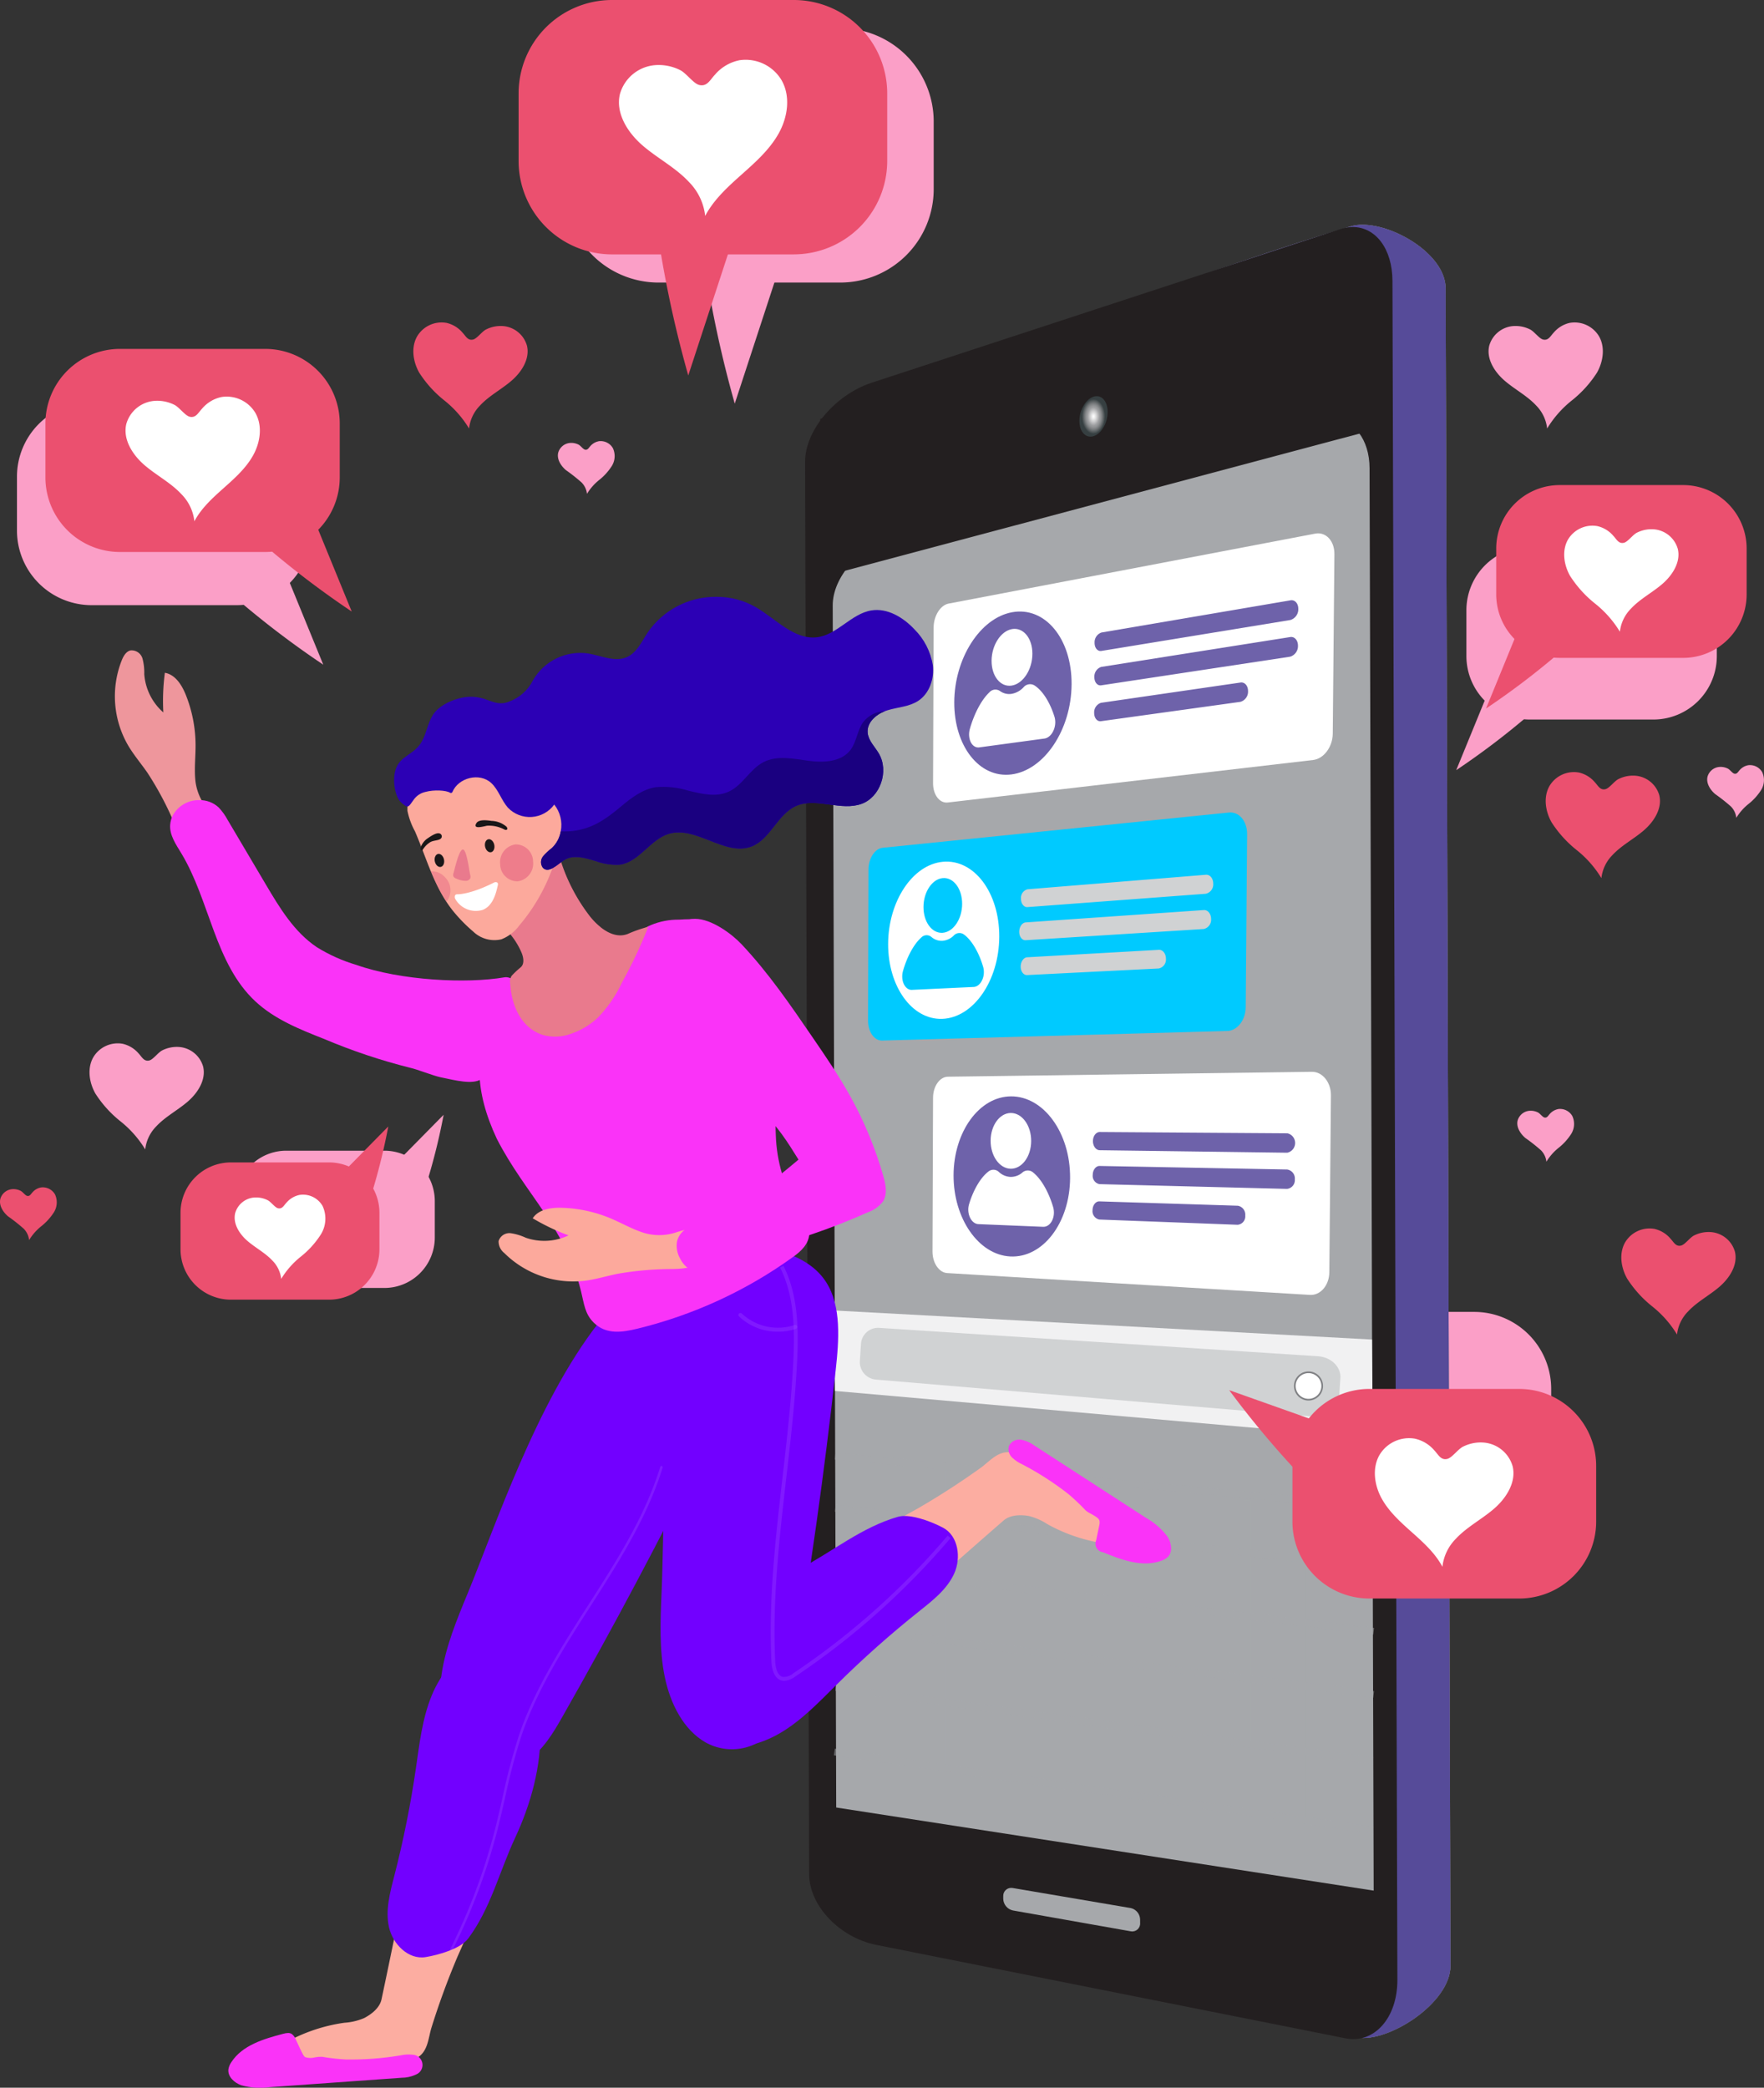 <svg xmlns="http://www.w3.org/2000/svg" xmlns:xlink="http://www.w3.org/1999/xlink" id="Groupe_31580" data-name="Groupe 31580" width="384.174" height="454.648" viewBox="0 0 384.174 454.648"><rect x="0" y="0" width="384.174" height="454.648" fill="#333333" stroke="none"/><defs><clipPath id="clip-path"><rect id="Rectangle_11919" data-name="Rectangle 11919" width="384.174" height="454.648" fill="none"></rect></clipPath><clipPath id="clip-path-2"><rect id="Rectangle_11872" data-name="Rectangle 11872" width="384.173" height="454.648" fill="none"></rect></clipPath><clipPath id="clip-path-3"><path id="Trac&#xE9;_35184" data-name="Trac&#xE9; 35184" d="M759.433,178.216c-33.487,10.07-63.927,22.62-102.339,34.3-8.344,2.587-15.258,10.294-15.239,17.09q.446,153.613.891,307.227c.019,6.8,6.976,13.614,15.332,15.129,38.466,6.751,69.271,14.881,102.782,20.666,6.656,1.191,20.3-7.46,20.277-15.639q-.53-182.643-1.06-365.286c-.021-7.242-10.973-13.835-18.1-13.835a8.707,8.707,0,0,0-2.545.345" transform="translate(-641.855 -177.871)" fill="none"></path></clipPath><linearGradient id="linear-gradient" x1="-1.253" y1="1.024" x2="-1.251" y2="1.024" gradientUnits="objectBoundingBox"><stop offset="0" stop-color="#dbd6d3"></stop><stop offset="0" stop-color="#d1ccc9"></stop><stop offset="0.058" stop-color="#c2bdbc"></stop><stop offset="0.168" stop-color="#9c979a"></stop><stop offset="0.264" stop-color="#767278"></stop><stop offset="0.522" stop-color="#ececec"></stop><stop offset="0.58" stop-color="#ddd"></stop><stop offset="0.69" stop-color="#b8b5b8"></stop><stop offset="0.84" stop-color="#7c777c"></stop><stop offset="0.876" stop-color="#6d676d"></stop><stop offset="1" stop-color="#c2c6c7"></stop><stop offset="1" stop-color="#919398"></stop></linearGradient><clipPath id="clip-path-5"><rect id="Rectangle_11874" data-name="Rectangle 11874" width="139.282" height="394.871" fill="none"></rect></clipPath><clipPath id="clip-path-7"><path id="Trac&#xE9;_35188" data-name="Trac&#xE9; 35188" d="M753.682,180.152l-102.061,33.46c-7.9,2.637-14.434,10.393-14.415,17.2q.447,153.8.892,307.605c.019,6.8,6.6,13.718,14.51,15.341l102.217,20.352c6.317,1.3,11.4-4.427,11.377-12.713q-.536-185-1.073-369.995c-.02-7.015-3.69-11.727-8.643-11.727a8.826,8.826,0,0,0-2.8.478" transform="translate(-637.206 -179.674)" fill="none"></path></clipPath><linearGradient id="linear-gradient-2" x1="-1.082" y1="1.015" x2="-1.08" y2="1.015" gradientUnits="objectBoundingBox"><stop offset="0" stop-color="#231f20"></stop><stop offset="0.522" stop-color="#58595b"></stop><stop offset="1" stop-color="#231f20"></stop></linearGradient><clipPath id="clip-path-8"><path id="Trac&#xE9;_35189" data-name="Trac&#xE9; 35189" d="M765.81,332.145l-94.148,25.718c-6.9,1.921-12.6,8.474-12.58,14.536q.382,131.6.763,263.194c.017,6.063,5.754,12.05,12.661,13.291l94.27,16.425c5.616,1.012,10.144-4.1,10.123-11.354q-.452-155.728-.9-311.457c-.018-6.3-3.464-10.655-8.05-10.655a7.962,7.962,0,0,0-2.136.3" transform="translate(-659.082 -331.842)" fill="none"></path></clipPath><linearGradient id="linear-gradient-3" x1="-1.126" y1="1.07" x2="-1.124" y2="1.07" gradientUnits="objectBoundingBox"><stop offset="0" stop-color="#c8f3ff"></stop><stop offset="1" stop-color="#a6a8ab"></stop></linearGradient><clipPath id="clip-path-9"><path id="Trac&#xE9;_35191" data-name="Trac&#xE9; 35191" d="M649.2,229.883q.049,17.24.1,34.48l120.263-32.053q-.06-20.505-.119-41.011L649.2,229.883" transform="translate(-649.199 -191.3)" fill="none"></path></clipPath><linearGradient id="linear-gradient-4" x1="-1.418" y1="5.096" x2="-1.415" y2="5.096" xlink:href="#linear-gradient-2"></linearGradient><clipPath id="clip-path-10"><path id="Trac&#xE9;_35192" data-name="Trac&#xE9; 35192" d="M857.394,313.663c-1.7.56-3.078,2.928-3.071,5.287s1.4,3.838,3.1,3.3,3.058-2.894,3.052-5.28c-.006-2.046-1.018-3.429-2.375-3.429a2.236,2.236,0,0,0-.7.117" transform="translate(-854.323 -313.546)" fill="none"></path></clipPath><radialGradient id="radial-gradient" cx="0.5" cy="0.477" r="0.412" gradientUnits="objectBoundingBox"><stop offset="0" stop-color="#dedad6"></stop><stop offset="0" stop-color="#e9e6e4"></stop><stop offset="0" stop-color="#fff"></stop><stop offset="0.108" stop-color="#f0f0f0"></stop><stop offset="0.315" stop-color="#c9c9ca"></stop><stop offset="0.522" stop-color="#9c9d9f"></stop><stop offset="0.603" stop-color="#929496"></stop><stop offset="0.74" stop-color="#787b7d"></stop><stop offset="0.913" stop-color="#4d5456"></stop><stop offset="1" stop-color="#363f41"></stop></radialGradient><clipPath id="clip-path-11"><path id="Trac&#xE9;_35194" data-name="Trac&#xE9; 35194" d="M652.448,1451.618l120.422,22.888q-.039-13.409-.078-26.817l-120.41-18.617q.033,11.273.066,22.546" transform="translate(-652.382 -1429.072)" fill="none"></path></clipPath><linearGradient id="linear-gradient-5" x1="-1.448" y1="1.246" x2="-1.446" y2="1.246" xlink:href="#linear-gradient-2"></linearGradient><clipPath id="clip-path-12"><path id="Trac&#xE9;_35195" data-name="Trac&#xE9; 35195" d="M794.054,1495.952q0,.305,0,.61a2.657,2.657,0,0,0,2.107,2.5l25.724,4.551a1.718,1.718,0,0,0,1.979-1.869c0-.212,0-.424,0-.636a2.619,2.619,0,0,0-1.992-2.558l-25.723-4.373a2.054,2.054,0,0,0-.344-.03,1.725,1.725,0,0,0-1.75,1.8" transform="translate(-794.054 -1494.149)" fill="none"></path></clipPath><linearGradient id="linear-gradient-6" x1="-7.327" y1="4.504" x2="-7.318" y2="4.504" gradientUnits="objectBoundingBox"><stop offset="0" stop-color="#e4e1de"></stop><stop offset="0" stop-color="#d8d4d0"></stop><stop offset="0" stop-color="#cbc6c1"></stop><stop offset="0.068" stop-color="#bcb7b3"></stop><stop offset="0.146" stop-color="#a6a29f"></stop><stop offset="0.522" stop-color="#dfe0e1"></stop><stop offset="0.625" stop-color="#d2d1d2"></stop><stop offset="0.822" stop-color="#b0adab"></stop><stop offset="0.876" stop-color="#a6a29f"></stop><stop offset="1" stop-color="#d0d2d3"></stop><stop offset="1" stop-color="#a6a8ab"></stop></linearGradient><clipPath id="clip-path-14"><rect id="Rectangle_11894" data-name="Rectangle 11894" width="117.648" height="82.905" fill="none"></rect></clipPath><clipPath id="clip-path-15"><path id="Trac&#xE9;_35246" data-name="Trac&#xE9; 35246" d="M798.266,1140.71a2.526,2.526,0,0,0,.656,2.526,8.033,8.033,0,0,0,2.276,1.519,65.428,65.428,0,0,1,10.036,6.471,46.443,46.443,0,0,1,3.726,3.538c.69.671,2.658,1.3,2.988,2.158a1.956,1.956,0,0,1-.017,1.1l-.676,3.237a1.876,1.876,0,0,0,1.469,2.615c4.058,1.67,8.587,3.357,12.71,1.858a3.734,3.734,0,0,0,1.448-.854c1.114-1.16.747-3.116-.136-4.458a15.237,15.237,0,0,0-4.714-4.075l-14.942-9.682-9.18-5.948a7.373,7.373,0,0,0-2.938-1.337,2.935,2.935,0,0,0-.383-.025,2.428,2.428,0,0,0-2.324,1.363" transform="translate(-798.141 -1139.347)" fill="none"></path></clipPath><linearGradient id="linear-gradient-7" x1="-5.865" y1="4.811" x2="-5.858" y2="4.811" gradientUnits="objectBoundingBox"><stop offset="0" stop-color="#7200ff"></stop><stop offset="0.002" stop-color="#7200fe"></stop><stop offset="0.241" stop-color="#a212fc"></stop><stop offset="0.467" stop-color="#c820fa"></stop><stop offset="0.676" stop-color="#e32af9"></stop><stop offset="0.86" stop-color="#f430f8"></stop><stop offset="1" stop-color="#fa33f8"></stop></linearGradient><clipPath id="clip-path-16"><path id="Trac&#xE9;_35247" data-name="Trac&#xE9; 35247" d="M597.106,1200c-7.88,2.3-14.073,7.48-21.322,11.332s-13.931,9-18.726,15.658a14.7,14.7,0,0,0-2.919,6.229,6.488,6.488,0,0,0,2.238,6.211l-.414,9.874c5.1,1.884,10.93.5,15.61-2.261s8.465-6.78,12.329-10.6a222.05,222.05,0,0,1,17.83-15.846c2.962-2.36,6.1-4.784,7.67-8.231s.916-8.244-2.435-10.01c-2.072-1.092-5.656-2.542-8.357-2.542a5.394,5.394,0,0,0-1.5.191" transform="translate(-554.055 -1199.811)" fill="none"></path></clipPath><linearGradient id="linear-gradient-8" x1="-2.256" y1="1.922" x2="-2.252" y2="1.922" gradientUnits="objectBoundingBox"><stop offset="0" stop-color="#001f7c"></stop><stop offset="1" stop-color="#7200ff"></stop></linearGradient><clipPath id="clip-path-18"><path id="Trac&#xE9;_35249" data-name="Trac&#xE9; 35249" d="M135.232,636.577a5.478,5.478,0,0,0-.583,2.145c-.115,2.224,1.27,4.2,2.423,6.109,6.271,10.378,7.274,24.01,16.149,32.272,4.2,3.906,9.668,6.09,15,8.189a127.457,127.457,0,0,0,18.659,6.251c1.716.384,4.956,1.714,6.676,2.078,3.37.713,6.83,1.591,8.774.471,2.514-1.447.982-7.523,3.5-8.971,1.889-1.088,5.79-2.393,7.044-4.17,3.158-4.477-3.074-9.5-5.392-9.1-8.281,1.42-22.6.721-32.271-2.7a35.371,35.371,0,0,1-8.627-3.866c-4.917-3.294-8.089-8.559-11.1-13.653l-8.306-14.043a12.564,12.564,0,0,0-1.975-2.743,5.96,5.96,0,0,0-4.169-1.579,6.437,6.437,0,0,0-5.8,3.305" transform="translate(-134.642 -633.272)" fill="none"></path></clipPath><linearGradient id="linear-gradient-9" x1="-0.356" y1="2.991" x2="-0.353" y2="2.991" gradientUnits="objectBoundingBox"><stop offset="0" stop-color="#c0f"></stop><stop offset="0.017" stop-color="#cd01fe"></stop><stop offset="0.402" stop-color="#e51cfb"></stop><stop offset="0.742" stop-color="#f42df8"></stop><stop offset="1" stop-color="#fa33f8"></stop></linearGradient><clipPath id="clip-path-19"><path id="Trac&#xE9;_35250" data-name="Trac&#xE9; 35250" d="M387.912,1031.713l-5.149.707c-13.52,17.362-22.511,44.481-28.462,58.866-2.38,5.753-4.784,11.593-5.671,17.6s-.075,12.3,3.455,16.477a11.779,11.779,0,0,0,15.3,2.217c3.342-2.2,5.537-5.9,7.556-9.445Q391.526,1089,406.343,1059c2.995-6.065,6.032-12.819,4.653-18.9-.989-4.359-4.126-7.568-7.517-10.067-2.319-1.708-4.937-3.217-7.944-3.243h-.063a8.272,8.272,0,0,0-7.559,4.916" transform="translate(-348.299 -1026.797)" fill="none"></path></clipPath><linearGradient id="linear-gradient-10" x1="-0.602" y1="1.899" x2="-0.6" y2="1.899" xlink:href="#linear-gradient-8"></linearGradient><clipPath id="clip-path-21"><path id="Trac&#xE9;_35252" data-name="Trac&#xE9; 35252" d="M192.647,1609.166c-4.245,1.11-8.877,2.49-11.266,6.17a3.729,3.729,0,0,0-.642,1.553c-.191,1.6,1.279,2.937,2.793,3.478a15.233,15.233,0,0,0,6.217.415l17.759-1.266,10.911-.778a7.375,7.375,0,0,0,3.151-.7,2.234,2.234,0,0,0-.689-4.32,8.04,8.04,0,0,0-2.732.157,65.379,65.379,0,0,1-11.909.876,46.409,46.409,0,0,1-5.105-.581,6.494,6.494,0,0,0-1.516.119,3.78,3.78,0,0,1-2.169-.043,1.954,1.954,0,0,1-.646-.884l-1.409-2.992a2.492,2.492,0,0,0-.915-1.209,1.515,1.515,0,0,0-.747-.175,4.407,4.407,0,0,0-1.086.181" transform="translate(-180.722 -1608.985)" fill="none"></path></clipPath><linearGradient id="linear-gradient-11" x1="-1.142" y1="0.918" x2="-1.135" y2="0.918" xlink:href="#linear-gradient-7"></linearGradient><clipPath id="clip-path-22"><path id="Trac&#xE9;_35253" data-name="Trac&#xE9; 35253" d="M316.4,1312.282c-2.073,5.025-2.676,10.51-3.459,15.89a221.983,221.983,0,0,1-4.695,23.387c-.944,3.668-1.988,7.492-1.168,11.19s4.233,7.134,7.972,6.526c2.777-.452,7.607-1.8,9.288-4.06,4.905-6.582,6.733-14.446,10.2-21.886s5.706-15.57,5.523-23.777a14.7,14.7,0,0,0-1.42-6.73,6.487,6.487,0,0,0-5.526-3.612l-5.615-8.133c-5.206,1.565-9.03,6.179-11.1,11.2" transform="translate(-306.779 -1301.078)" fill="none"></path></clipPath><linearGradient id="linear-gradient-12" x1="-0.853" y1="1.791" x2="-0.849" y2="1.791" xlink:href="#linear-gradient-8"></linearGradient><clipPath id="clip-path-23"><path id="Trac&#xE9;_35254" data-name="Trac&#xE9; 35254" d="M539.8,986.928a8.273,8.273,0,0,0-5.486,7.222l-4.6,2.422c-6.781,20.935-5.975,49.494-6.657,65.046-.273,6.22-.54,12.53.677,18.476s4.128,11.585,8.872,14.307a11.779,11.779,0,0,0,15.135-3.138c2.392-3.2,3.19-7.436,3.878-11.457q5.648-33.04,9.335-66.3c.745-6.723,1.293-14.108-2.077-19.35-2.418-3.76-6.461-5.7-10.5-6.9a18.655,18.655,0,0,0-5.217-.886,9.991,9.991,0,0,0-3.357.549" transform="translate(-522.831 -986.379)" fill="none"></path></clipPath><linearGradient id="linear-gradient-13" x1="-1.312" y1="1.606" x2="-1.309" y2="1.606" xlink:href="#linear-gradient-8"></linearGradient><clipPath id="clip-path-24"><path id="Trac&#xE9;_35255" data-name="Trac&#xE9; 35255" d="M422.986,727.61A15.426,15.426,0,0,0,416.8,728.8c-3.484,1.454-2.443,3.148-7.207,5.177s.559.57-8.872,3.408c-16.525,4.972-27.364,16.879-17.447,37.968,6.237,12.149,14.866,19.1,18.338,33.222.649,2.638.811,4.879,2.757,6.795,2.723,2.681,6.219,2.115,9.536,1.312A97.26,97.26,0,0,0,447.8,801.051c1.719-1.221,3.418-2.788,3.531-5.084.105-2.132-1.464-3.494-2.513-5.238a33.335,33.335,0,0,1-4.793-16.2c-.282-5.938.546-11.789.692-17.734.093-3.793.239-7.613-1.028-11.269-1.588-4.586-4.6-8.242-7.69-11.891-1.866-2.206-3.66-4.217-6.375-5.316a11.235,11.235,0,0,0-4.428-.8c-.7,0-1.423.038-2.2.089" transform="translate(-379.484 -727.521)" fill="none"></path></clipPath><linearGradient id="linear-gradient-14" x1="-1.172" y1="2.725" x2="-1.168" y2="2.725" gradientUnits="objectBoundingBox"><stop offset="0" stop-color="#c0f"></stop><stop offset="1" stop-color="#fa33f8"></stop></linearGradient><clipPath id="clip-path-26"><path id="Trac&#xE9;_35258" data-name="Trac&#xE9; 35258" d="M532.25,730.533c-1.049,2.576-.425,5.494.213,8.2,2.184,9.278,4.756,19.213,12.022,25.383,2.139,1.817,4.6,3.221,6.731,5.052,3.355,2.886,5.74,6.709,8.072,10.47-6.018,5.041-12.206,10.181-19.6,12.819-2.8,1-6.216,2.115-6.852,5.013a5.6,5.6,0,0,0,.6,3.588c.669,1.376,1.849,2.687,3.375,2.787,1.307.085,2.477-.724,3.622-1.36,2.8-1.555,5.992-2.206,9.107-2.945a139.5,139.5,0,0,0,24.863-8.436,7.021,7.021,0,0,0,3.3-2.372c1-1.615.576-3.7.054-5.53a82.5,82.5,0,0,0-7.255-17.477c-2.439-4.374-5.269-8.515-8.1-12.65-4.818-7.047-9.663-14.127-15.516-20.342-2.062-2.189-6.5-5.533-10.12-5.533-1.878,0-3.535.9-4.525,3.33" transform="translate(-531.688 -727.203)" fill="none"></path></clipPath><linearGradient id="linear-gradient-15" x1="-2.826" y1="3.242" x2="-2.82" y2="3.242" xlink:href="#linear-gradient-9"></linearGradient><clipPath id="clip-path-28"><rect id="Rectangle_11908" data-name="Rectangle 11908" width="19.247" height="16.719" fill="none"></rect></clipPath><clipPath id="clip-path-29"><rect id="Rectangle_11909" data-name="Rectangle 11909" width="7.186" height="8.052" fill="none"></rect></clipPath><clipPath id="clip-path-30"><rect id="Rectangle_11910" data-name="Rectangle 11910" width="4.275" height="6.621" fill="none"></rect></clipPath><clipPath id="clip-path-31"><path id="Trac&#xE9;_35269" data-name="Trac&#xE9; 35269" d="M367.18,480.072c-1.317,2.012-2.393,4.449-4.576,5.405-2.616,1.144-5.58-.347-8.413-.808a11.89,11.89,0,0,0-12,5.814A9.423,9.423,0,0,1,337,495.145c-1.855.762-3.161.212-4.723-.337a9.54,9.54,0,0,0-6.281-.331c-2.06.548-4.423,1.727-5.585,3.539s-1.391,3.966-2.45,5.844c-1.669,2.951-4.734,3-5.706,6.121-.76,2.443-.054,5.923,1.135,7.056,1.655,1.581,1.691,1,2.762-.442a4.194,4.194,0,0,1,2.653-1.784c1.795-.49,4.418-.367,5.316.183a.353.353,0,0,0,.518-.154c1.287-3.118,5.915-4.317,8.461-1.955,1.582,1.467,2.195,3.747,3.625,5.368a6.587,6.587,0,0,0,10.09-.679,7.139,7.139,0,0,1,1.414,5.839,6.534,6.534,0,0,1-1.9,3.6,13.067,13.067,0,0,0-1.939,1.814,2.046,2.046,0,0,0-.065,2.5c1.248,1.323,3.064-.628,4.555-1.6,2.037-1.33,4.44-.6,6.908.13a12.86,12.86,0,0,0,5.346.8c4.214-.614,6.6-5.528,10.679-6.731,2.874-.848,5.844.309,8.8,1.467,3.126,1.224,6.233,2.449,9.188,1.3,4.056-1.584,5.614-6.938,9.566-8.761,2.284-1.055,4.843-.709,7.414-.362,2.368.319,4.747.638,6.93-.139,4.087-1.455,6.051-7.11,3.8-10.959-.866-1.487-2.264-2.782-2.44-4.5-.218-2.193,1.683-3.917,3.723-4.724.194-.076.384-.143.578-.2,2.243-.687,4.723-.767,6.695-2.046,2.436-1.585,3.551-4.8,3.2-7.763a14.21,14.21,0,0,0-4.007-7.826c-2.449-2.615-5.888-4.672-9.35-4.122-4.4.7-7.447,5.307-11.866,5.846-4.965.606-8.941-3.99-13.322-6.545a17.011,17.011,0,0,0-8.589-2.258,17.946,17.946,0,0,0-14.959,7.744" transform="translate(-311.943 -472.328)" fill="none"></path></clipPath><linearGradient id="linear-gradient-16" x1="-0.696" y1="4.984" x2="-0.694" y2="4.984" gradientUnits="objectBoundingBox"><stop offset="0" stop-color="#672fda"></stop><stop offset="1" stop-color="#2c00b5"></stop></linearGradient><clipPath id="clip-path-32"><path id="Trac&#xE9;_35270" data-name="Trac&#xE9; 35270" d="M498.4,565.214c-1.331,1.8-1.434,4.291-2.783,6.082-2,2.656-5.9,2.823-9.193,2.375s-6.841-1.225-9.792.308c-2.9,1.506-4.465,4.913-7.4,6.345-2.771,1.352-5.822.609-8.924-.134a18.424,18.424,0,0,0-7.134-.763c-2.828.457-5.237,2.259-7.431,4.106-3.588,3.01-6.7,5.2-11.487,5.505-.552.034-1.144.027-1.749.009a6.533,6.533,0,0,1-1.9,3.6,13.063,13.063,0,0,0-1.939,1.814,2.046,2.046,0,0,0-.066,2.5c1.248,1.323,3.064-.628,4.555-1.6,2.037-1.33,4.44-.6,6.908.13a12.86,12.86,0,0,0,5.346.8c4.214-.614,6.6-5.528,10.679-6.731,2.874-.848,5.844.309,8.8,1.467,3.126,1.224,6.233,2.449,9.188,1.3,4.056-1.584,5.614-6.938,9.566-8.761,2.284-1.055,4.843-.709,7.414-.362,2.368.319,4.747.638,6.93-.139,4.087-1.455,6.051-7.11,3.8-10.959-.866-1.487-2.264-2.782-2.44-4.5-.218-2.193,1.683-3.917,3.723-4.724a6.1,6.1,0,0,0-4.668,2.334" transform="translate(-428.202 -562.88)" fill="none"></path></clipPath><linearGradient id="linear-gradient-17" x1="-1.506" y1="7.758" x2="-1.502" y2="7.758" gradientUnits="objectBoundingBox"><stop offset="0" stop-color="#4a0ec8"></stop><stop offset="1" stop-color="#1a0080"></stop></linearGradient><clipPath id="clip-path-34"><rect id="Rectangle_11917" data-name="Rectangle 11917" width="109.014" height="149.208" fill="none"></rect></clipPath><clipPath id="clip-path-35"><rect id="Rectangle_11914" data-name="Rectangle 11914" width="39.172" height="90.374" fill="none"></rect></clipPath><clipPath id="clip-path-36"><rect id="Rectangle_11915" data-name="Rectangle 11915" width="12.811" height="4.072" fill="none"></rect></clipPath><clipPath id="clip-path-37"><rect id="Rectangle_11916" data-name="Rectangle 11916" width="46.317" height="105.641" fill="none"></rect></clipPath></defs><g id="Groupe_31579" data-name="Groupe 31579" clip-path="url(#clip-path)"><g id="Groupe_31498" data-name="Groupe 31498"><g id="Groupe_31497" data-name="Groupe 31497" clip-path="url(#clip-path-2)"><path id="Trac&#xE9;_35169" data-name="Trac&#xE9; 35169" d="M964.54,1048.927l-27.244-9.664A204.659,204.659,0,0,0,956.882,1062" transform="translate(-679.389 -753.299)" fill="#fb9fc7"></path><path id="Trac&#xE9;_35170" data-name="Trac&#xE9; 35170" d="M1004.052,1083.939h32.713a16.768,16.768,0,0,0,16.719-16.719v-12.207a16.767,16.767,0,0,0-16.719-16.719h-32.713a16.768,16.768,0,0,0-16.719,16.719v12.207a16.768,16.768,0,0,0,16.719,16.719" transform="translate(-715.658 -752.597)" fill="#fb9fc7"></path><path id="Trac&#xE9;_35171" data-name="Trac&#xE9; 35171" d="M1061.218,1077.343a7.5,7.5,0,0,0-7.667,3.647c-1.61,2.9-1.046,6.612.577,9.5s4.16,5.141,6.636,7.348,4.989,4.493,6.54,7.424a10.222,10.222,0,0,1,2.895-6.073c2.406-2.6,5.649-4.25,8.329-6.561s4.89-5.787,4.073-9.231a7.15,7.15,0,0,0-6.069-5.168,8.53,8.53,0,0,0-4.731.864c-1.1.537-2.4,2.424-3.439,2.674-1.412.339-1.942-.934-2.822-1.859a7.8,7.8,0,0,0-4.322-2.569" transform="translate(-762.959 -780.825)" fill="#fb9fc7"></path><path id="Trac&#xE9;_35172" data-name="Trac&#xE9; 35172" d="M1161.6,529.39l-9.029,22.056a168.693,168.693,0,0,0,19.49-15.236" transform="translate(-835.429 -383.723)" fill="#fb9fc7"></path><path id="Trac&#xE9;_35173" data-name="Trac&#xE9; 35173" d="M1174.418,470.34h26.971a13.824,13.824,0,0,0,13.784-13.784V446.493a13.824,13.824,0,0,0-13.784-13.784h-26.971a13.824,13.824,0,0,0-13.784,13.784v10.064a13.824,13.824,0,0,0,13.784,13.784" transform="translate(-841.273 -313.645)" fill="#fb9fc7"></path><path id="Trac&#xE9;_35174" data-name="Trac&#xE9; 35174" d="M1221.548,464.9a6.187,6.187,0,0,0-6.322,3.006c-1.327,2.391-.863,5.452.476,7.836a24.849,24.849,0,0,0,5.471,6.058,23.128,23.128,0,0,1,5.392,6.12,8.427,8.427,0,0,1,2.387-5.006c1.983-2.141,4.657-3.5,6.867-5.409s4.032-4.771,3.358-7.611a5.9,5.9,0,0,0-5-4.261,7.029,7.029,0,0,0-3.9.712c-.906.443-1.976,2-2.835,2.2-1.164.28-1.6-.77-2.327-1.532a6.434,6.434,0,0,0-3.563-2.118" transform="translate(-880.27 -336.917)" fill="#fb9fc7"></path><path id="Trac&#xE9;_35175" data-name="Trac&#xE9; 35175" d="M302.835,895.755l13.289-13.483a134.025,134.025,0,0,1-5.041,18.993" transform="translate(-219.507 -639.505)" fill="#fb9fc7"></path><path id="Trac&#xE9;_35176" data-name="Trac&#xE9; 35176" d="M219.061,940.6H197.638a10.981,10.981,0,0,1-10.949-10.949v-7.994a10.981,10.981,0,0,1,10.949-10.949h21.424a10.981,10.981,0,0,1,10.949,10.949v7.994A10.981,10.981,0,0,1,219.061,940.6" transform="translate(-135.32 -660.118)" fill="#fb9fc7"></path><path id="Trac&#xE9;_35177" data-name="Trac&#xE9; 35177" d="M243.671,936.28a4.916,4.916,0,0,1,5.021,2.388,6.528,6.528,0,0,1-.378,6.225,19.738,19.738,0,0,1-4.346,4.812,18.375,18.375,0,0,0-4.283,4.862,6.7,6.7,0,0,0-1.9-3.977c-1.576-1.7-3.7-2.783-5.455-4.3s-3.2-3.789-2.667-6.045a4.684,4.684,0,0,1,3.975-3.385,5.586,5.586,0,0,1,3.1.566c.72.352,1.57,1.587,2.252,1.751.924.222,1.272-.612,1.848-1.217a5.112,5.112,0,0,1,2.83-1.682" transform="translate(-166.39 -678.603)" fill="#fb9fc7"></path><path id="Trac&#xE9;_35178" data-name="Trac&#xE9; 35178" d="M573.186,192.141l-10.917,33.342a248.367,248.367,0,0,1-7.317-35.674" transform="translate(-402.251 -137.581)" fill="#fb9fc7"></path><path id="Trac&#xE9;_35179" data-name="Trac&#xE9; 35179" d="M507.243,77.7h-39.7a20.35,20.35,0,0,1-20.29-20.29V42.594A20.35,20.35,0,0,1,467.54,22.3h39.7a20.35,20.35,0,0,1,20.29,20.29V57.409a20.35,20.35,0,0,1-20.29,20.29" transform="translate(-324.184 -16.167)" fill="#fb9fc7"></path><path id="Trac&#xE9;_35180" data-name="Trac&#xE9; 35180" d="M552.851,69.694a9.107,9.107,0,0,1,9.305,4.426c1.954,3.519,1.27,8.025-.7,11.535s-5.049,6.239-8.054,8.918-6.054,5.453-7.937,9.01a12.407,12.407,0,0,0-3.513-7.37c-2.92-3.152-6.856-5.158-10.109-7.963s-5.935-7.023-4.943-11.2a8.678,8.678,0,0,1,7.366-6.272,10.347,10.347,0,0,1,5.742,1.048c1.334.652,2.908,2.942,4.174,3.246,1.713.411,2.357-1.134,3.425-2.256a9.469,9.469,0,0,1,5.245-3.118" transform="translate(-381.766 -50.426)" fill="#fb9fc7"></path><path id="Trac&#xE9;_35181" data-name="Trac&#xE9; 35181" d="M184.909,431.829l10.613,25.927a198.343,198.343,0,0,1-22.91-17.91" transform="translate(-125.117 -313.007)" fill="#fb9fc7"></path><path id="Trac&#xE9;_35182" data-name="Trac&#xE9; 35182" d="M61.316,362.415h-31.7a16.25,16.25,0,0,1-16.2-16.2v-11.83a16.25,16.25,0,0,1,16.2-16.2h31.7a16.25,16.25,0,0,1,16.2,16.2v11.83a16.25,16.25,0,0,1-16.2,16.2" transform="translate(-9.72 -230.629)" fill="#fb9fc7"></path><path id="Trac&#xE9;_35183" data-name="Trac&#xE9; 35183" d="M97.737,356.023a7.272,7.272,0,0,1,7.431,3.534c1.56,2.81,1.014,6.409-.559,9.211s-4.032,4.982-6.431,7.121-4.835,4.354-6.338,7.195a9.909,9.909,0,0,0-2.806-5.885c-2.332-2.517-5.475-4.118-8.072-6.359s-4.739-5.608-3.947-8.946a6.93,6.93,0,0,1,5.882-5.009,8.265,8.265,0,0,1,4.585.837c1.065.52,2.322,2.349,3.333,2.592,1.368.328,1.882-.906,2.735-1.8a7.562,7.562,0,0,1,4.188-2.49" transform="translate(-55.701 -257.986)" fill="#fb9fc7"></path></g></g><g id="Groupe_31500" data-name="Groupe 31500" transform="translate(176.613 48.943)"><g id="Groupe_31499" data-name="Groupe 31499" clip-path="url(#clip-path-3)"><rect id="Rectangle_11873" data-name="Rectangle 11873" width="140.443" height="396.356" transform="translate(-1.137 -0.003) rotate(-0.162)" fill="url(#linear-gradient)"></rect></g></g><g id="Groupe_31508" data-name="Groupe 31508"><g id="Groupe_31507" data-name="Groupe 31507" clip-path="url(#clip-path-2)"><g id="Groupe_31503" data-name="Groupe 31503" transform="translate(176.613 48.943)" style="mix-blend-mode: overlay;isolation: isolate"><g id="Groupe_31502" data-name="Groupe 31502"><g id="Groupe_31501" data-name="Groupe 31501" clip-path="url(#clip-path-5)"><path id="Trac&#xE9;_35185" data-name="Trac&#xE9; 35185" d="M760.861,572.631c-33.511-5.785-64.317-13.916-102.782-20.666-8.356-1.515-15.313-8.332-15.332-15.129q-.445-153.613-.891-307.227c-.019-6.8,6.894-14.5,15.239-17.09,38.412-11.683,68.853-24.234,102.339-34.3,6.651-2.043,20.622,5.31,20.645,13.49q.53,182.643,1.06,365.286c.024,8.18-13.62,16.831-20.277,15.64" transform="translate(-641.855 -177.87)" fill="#6d6d70"></path></g></g></g><g id="Groupe_31506" data-name="Groupe 31506" transform="translate(176.613 48.943)" style="mix-blend-mode: lighten;isolation: isolate"><g id="Groupe_31505" data-name="Groupe 31505"><g id="Groupe_31504" data-name="Groupe 31504" clip-path="url(#clip-path-5)"><path id="Trac&#xE9;_35186" data-name="Trac&#xE9; 35186" d="M760.861,572.631c-33.511-5.785-64.317-13.916-102.782-20.666-8.356-1.515-15.313-8.332-15.332-15.129q-.445-153.613-.891-307.227c-.019-6.8,6.894-14.5,15.239-17.09,38.412-11.683,68.853-24.234,102.339-34.3,6.651-2.043,20.622,5.31,20.645,13.49q.53,182.643,1.06,365.286c.024,8.18-13.62,16.831-20.277,15.64" transform="translate(-641.855 -177.87)" fill="#564b99"></path></g></g></g></g></g><g id="Groupe_31510" data-name="Groupe 31510" transform="translate(175.334 49.439)"><g id="Groupe_31509" data-name="Groupe 31509" clip-path="url(#clip-path-7)"><path id="Trac&#xE9;_35187" data-name="Trac&#xE9; 35187" d="M607.47,167.1l140.24,3.763-11.4,398.891-140.24-3.763Z" transform="translate(-607.391 -170.559)" fill="url(#linear-gradient-2)"></path></g></g><g id="Groupe_31512" data-name="Groupe 31512" transform="translate(181.353 91.31)"><g id="Groupe_31511" data-name="Groupe 31511" clip-path="url(#clip-path-8)"><rect id="Rectangle_11877" data-name="Rectangle 11877" width="147.771" height="343.806" transform="matrix(0.996, -0.091, 0.091, 0.996, -30.295, 2.763)" fill="url(#linear-gradient-3)"></rect></g></g><g id="Groupe_31514" data-name="Groupe 31514" transform="translate(178.634 52.638)"><g id="Groupe_31513" data-name="Groupe 31513" clip-path="url(#clip-path-9)"><path id="Trac&#xE9;_35190" data-name="Trac&#xE9; 35190" d="M643.8,179.573l122.357,3.283-2.178,76.234-122.357-3.283Z" transform="translate(-643.704 -182.8)" fill="url(#linear-gradient-4)"></path></g></g><g id="Groupe_31516" data-name="Groupe 31516" transform="translate(235.076 86.276)"><g id="Groupe_31515" data-name="Groupe 31515" clip-path="url(#clip-path-10)"><rect id="Rectangle_11878" data-name="Rectangle 11878" width="6.161" height="9.242" transform="translate(-0.007 0)" fill="url(#radial-gradient)"></rect></g></g><g id="Groupe_31518" data-name="Groupe 31518" transform="translate(179.51 393.224)"><g id="Groupe_31517" data-name="Groupe 31517" clip-path="url(#clip-path-11)"><path id="Trac&#xE9;_35193" data-name="Trac&#xE9; 35193" d="M649.057,1417.332,770.75,1420.6l-1.39,48.629-121.693-3.265Z" transform="translate(-648.965 -1420.563)" fill="url(#linear-gradient-5)"></path></g></g><g id="Groupe_31520" data-name="Groupe 31520" transform="translate(218.492 411.131)"><g id="Groupe_31519" data-name="Groupe 31519" clip-path="url(#clip-path-12)"><rect id="Rectangle_11879" data-name="Rectangle 11879" width="29.818" height="9.661" transform="translate(-0.003)" fill="url(#linear-gradient-6)"></rect></g></g><g id="Groupe_31525" data-name="Groupe 31525"><g id="Groupe_31524" data-name="Groupe 31524" clip-path="url(#clip-path-2)"><path id="Trac&#xE9;_35196" data-name="Trac&#xE9; 35196" d="M821.275,471.473,741.7,480.729c-1.777.207-3.216-1.676-3.207-4.184l.122-33.929c.009-2.52,1.467-4.858,3.249-5.2l79.851-15.239c2.322-.443,4.212,1.568,4.185,4.471l-.357,39.083c-.026,2.888-1.952,5.471-4.265,5.74" transform="translate(-535.286 -305.967)" fill="#fff"></path><path id="Trac&#xE9;_35197" data-name="Trac&#xE9; 35197" d="M780.837,499.82c-.055,9.963-6,18.762-13.133,19.645-6.961.862-12.456-6.18-12.419-15.721s5.606-18.321,12.584-19.6c7.147-1.309,13.023,5.7,12.968,15.677" transform="translate(-547.46 -350.812)" fill="#6e62aa"></path><path id="Trac&#xE9;_35198" data-name="Trac&#xE9; 35198" d="M783.413,553.315l-14.175,1.919c-1.592.216-2.653-1.893-2.047-4.039.833-2.949,2.34-6.131,4.247-7.95a1.746,1.746,0,0,1,2.3-.291,3.385,3.385,0,0,0,2.549.62,4.654,4.654,0,0,0,2.581-1.415,1.846,1.846,0,0,1,2.363-.434c1.97,1.253,3.526,4.051,4.383,6.84.626,2.038-.526,4.522-2.2,4.75" transform="translate(-555.965 -392.475)" fill="#fff"></path><path id="Trac&#xE9;_35199" data-name="Trac&#xE9; 35199" d="M793.709,503.163c-.017,3.421-2.043,6.509-4.507,6.894-2.444.382-4.4-2.041-4.383-5.412s2-6.455,4.441-6.888c2.466-.437,4.467,1.982,4.45,5.406" transform="translate(-568.867 -360.758)" fill="#fff"></path><path id="Trac&#xE9;_35200" data-name="Trac&#xE9; 35200" d="M908.986,479.352l-41.152,6.737c-.823.135-1.49-.656-1.483-1.758a2.238,2.238,0,0,1,1.507-2.258l41.165-7.008c.94-.16,1.7.676,1.692,1.858a2.432,2.432,0,0,1-1.728,2.429" transform="translate(-627.965 -344.332)" fill="#6e62aa"></path><path id="Trac&#xE9;_35201" data-name="Trac&#xE9; 35201" d="M908.8,508.416l-41.128,6.232c-.822.124-1.489-.674-1.482-1.775a2.2,2.2,0,0,1,1.506-2.238l41.141-6.5c.939-.149,1.7.7,1.691,1.877a2.4,2.4,0,0,1-1.728,2.406" transform="translate(-627.85 -365.403)" fill="#6e62aa"></path><path id="Trac&#xE9;_35202" data-name="Trac&#xE9; 35202" d="M897.864,544.348l-30.356,4.214c-.822.114-1.488-.692-1.482-1.792a2.167,2.167,0,0,1,1.505-2.216L897.9,540.14c.908-.132,1.645.709,1.636,1.869a2.3,2.3,0,0,1-1.669,2.338" transform="translate(-627.73 -391.505)" fill="#6e62aa"></path><path id="Trac&#xE9;_35203" data-name="Trac&#xE9; 35203" d="M820.233,896.842l-79-4.755c-1.766-.107-3.2-2.218-3.187-4.695l.121-33.5c.009-2.488,1.458-4.543,3.229-4.567l79.273-1.068c2.3-.031,4.178,2.285,4.152,5.146l-.353,38.518c-.026,2.846-1.936,5.06-4.231,4.922" transform="translate(-534.962 -614.849)" fill="#fff"></path><path id="Trac&#xE9;_35204" data-name="Trac&#xE9; 35204" d="M780.11,885.451c-.054,9.831-5.963,17.483-13.043,17.109-6.916-.365-12.375-8.282-12.338-17.7s5.569-17.119,12.5-17.161c7.1-.042,12.934,7.911,12.88,17.755" transform="translate(-547.057 -628.94)" fill="#6e62aa"></path><path id="Trac&#xE9;_35205" data-name="Trac&#xE9; 35205" d="M782.672,938.2l-14.08-.582c-1.582-.065-2.636-2.335-2.034-4.348.828-2.768,2.325-5.648,4.22-7.111a1.716,1.716,0,0,1,2.289.116,3.922,3.922,0,0,0,2.532,1.058,3.827,3.827,0,0,0,2.564-.947,1.771,1.771,0,0,1,2.347-.015c1.956,1.582,3.5,4.619,4.353,7.523.622,2.123-.522,4.375-2.19,4.306" transform="translate(-555.507 -671.037)" fill="#fff"></path><path id="Trac&#xE9;_35206" data-name="Trac&#xE9; 35206" d="M792.9,886.977c-.017,3.377-2.029,6.072-4.477,6.022-2.427-.05-4.369-2.786-4.354-6.113s1.982-6.028,4.411-6.027c2.45,0,4.437,2.74,4.42,6.119" transform="translate(-568.325 -638.481)" fill="#fff"></path><path id="Trac&#xE9;_35207" data-name="Trac&#xE9; 35207" d="M907.362,900.43l-40.843-.544c-.817-.011-1.479-.909-1.472-2s.678-1.972,1.5-1.966l40.855.281a2.164,2.164,0,0,1-.036,4.226" transform="translate(-627.02 -649.4)" fill="#6e62aa"></path><path id="Trac&#xE9;_35208" data-name="Trac&#xE9; 35208" d="M907.181,927.777l-40.819-1.036a1.829,1.829,0,0,1-1.472-2.012c.006-1.086.678-1.962,1.5-1.947l40.832.773a1.973,1.973,0,0,1,1.678,2.149,1.909,1.909,0,0,1-1.714,2.073" transform="translate(-626.906 -668.869)" fill="#6e62aa"></path><path id="Trac&#xE9;_35209" data-name="Trac&#xE9; 35209" d="M896.329,955.905,866.2,954.762a1.855,1.855,0,0,1-1.471-2.028c.006-1.085.678-1.952,1.494-1.926l30.141.949a1.961,1.961,0,0,1,1.624,2.131,1.839,1.839,0,0,1-1.656,2.017" transform="translate(-626.788 -689.182)" fill="#6e62aa"></path><path id="Trac&#xE9;_35210" data-name="Trac&#xE9; 35210" d="M765.307,690.592l-75.2,2.084c-1.686.047-3.053-1.9-3.046-4.335l.089-32.889c.007-2.442,1.388-4.581,3.078-4.753l75.442-7.681c2.185-.223,3.966,1.887,3.943,4.688l-.3,37.71c-.022,2.787-1.833,5.115-4.01,5.176" transform="translate(-498.012 -466.074)" fill="#00caff"></path><path id="Trac&#xE9;_35211" data-name="Trac&#xE9; 35211" d="M727.148,698.263c-.043,9.642-5.667,17.647-12.418,17.885-6.6.233-11.812-7.071-11.785-16.318s5.3-17.266,11.913-17.889c6.766-.638,12.334,6.669,12.29,16.323" transform="translate(-509.523 -494.269)" fill="#fff"></path><path id="Trac&#xE9;_35212" data-name="Trac&#xE9; 35212" d="M729.626,750.17,716.2,750.8c-1.51.07-2.517-2.066-1.944-4.093.787-2.785,2.213-5.738,4.02-7.334a1.6,1.6,0,0,1,2.184-.081,3.388,3.388,0,0,0,2.415.824,3.927,3.927,0,0,0,2.443-1.145,1.671,1.671,0,0,1,2.237-.213c1.866,1.386,3.342,4.232,4.155,7.007.594,2.029-.494,4.334-2.083,4.408" transform="translate(-517.602 -535.235)" fill="#00caff"></path><path id="Trac&#xE9;_35213" data-name="Trac&#xE9; 35213" d="M739.34,700.553c-.013,3.313-1.93,6.126-4.263,6.284-2.315.156-4.169-2.363-4.157-5.628s1.885-6.079,4.2-6.283c2.336-.206,4.232,2.314,4.219,5.628" transform="translate(-529.799 -503.7)" fill="#00caff"></path><path id="Trac&#xE9;_35214" data-name="Trac&#xE9; 35214" d="M848.327,696.446l-38.83,2.906c-.778.058-1.409-.766-1.4-1.832a1.933,1.933,0,0,1,1.423-2.053l38.842-3.159c.885-.072,1.6.8,1.6,1.943a2.09,2.09,0,0,1-1.626,2.195" transform="translate(-585.737 -501.809)" fill="#d0d2d3"></path><path id="Trac&#xE9;_35215" data-name="Trac&#xE9; 35215" d="M846.867,724.36,808.1,726.8c-.777.049-1.407-.782-1.4-1.846s.644-1.979,1.421-2.033l38.774-2.688c.883-.061,1.6.82,1.593,1.96a2.057,2.057,0,0,1-1.623,2.172" transform="translate(-584.73 -522.047)" fill="#d0d2d3"></path><path id="Trac&#xE9;_35216" data-name="Trac&#xE9; 35216" d="M837.9,755.784l-28.66,1.436c-.777.039-1.408-.8-1.4-1.863s.644-1.97,1.421-2.014l28.668-1.622c.856-.048,1.552.829,1.544,1.949a1.983,1.983,0,0,1-1.572,2.115" transform="translate(-585.55 -544.875)" fill="#d0d2d3"></path><path id="Trac&#xE9;_35217" data-name="Trac&#xE9; 35217" d="M660.412,1037.166l117.086,6.329.161,21.494-117.116-10.3Z" transform="translate(-478.693 -751.778)" fill="#f1f1f2"></path><path id="Trac&#xE9;_35218" data-name="Trac&#xE9; 35218" d="M779.486,1070.229l-95.45-8.067a3.818,3.818,0,0,1-3.482-4.016l.245-3.783a3.729,3.729,0,0,1,3.965-3.46l95.572,6.183c2.822.182,5.022,2.305,4.866,4.716l-.29,4.479c-.156,2.41-2.607,4.186-5.426,3.948" transform="translate(-493.287 -761.73)" fill="#d0d2d3"></path><path id="Trac&#xE9;_35219" data-name="Trac&#xE9; 35219" d="M1030.786,1089.05a2.985,2.985,0,1,1-2.985-2.985,2.985,2.985,0,0,1,2.985,2.985" transform="translate(-742.826 -787.223)" fill="#fff"></path><path id="Trac&#xE9;_35220" data-name="Trac&#xE9; 35220" d="M1027.318,1091.737a3.168,3.168,0,1,1,3.168-3.169,3.172,3.172,0,0,1-3.168,3.169m0-5.97a2.8,2.8,0,1,0,2.8,2.8,2.805,2.805,0,0,0-2.8-2.8" transform="translate(-742.344 -786.741)" fill="#808184"></path><g id="Groupe_31523" data-name="Groupe 31523" transform="translate(181.614 316.391)" opacity="0.53" style="mix-blend-mode: multiply;isolation: isolate"><g id="Groupe_31522" data-name="Groupe 31522"><g id="Groupe_31521" data-name="Groupe 31521" clip-path="url(#clip-path-14)"><rect id="Rectangle_11880" data-name="Rectangle 11880" width="1.464" height="117.535" transform="matrix(0.094, -0.996, 0.996, 0.094, 0.208, 1.458)" fill="#a6a8ab"></rect><rect id="Rectangle_11881" data-name="Rectangle 11881" width="1.464" height="117.72" transform="translate(0.231 12.806) rotate(-83.828)" fill="#a6a8ab"></rect><rect id="Rectangle_11882" data-name="Rectangle 11882" width="1.464" height="118.298" transform="translate(0.018 25.463) rotate(-83.146)" fill="#a6a8ab"></rect><rect id="Rectangle_11883" data-name="Rectangle 11883" width="1.464" height="118.084" transform="translate(0.289 38.734) rotate(-82.896)" fill="#a6a8ab"></rect><rect id="Rectangle_11884" data-name="Rectangle 11884" width="1.464" height="118.018" transform="translate(0.324 51.822) rotate(-82.212)" fill="#a6a8ab"></rect><rect id="Rectangle_11885" data-name="Rectangle 11885" width="1.464" height="118.478" transform="translate(0 65.867) rotate(-81.732)" fill="#a6a8ab"></rect><rect id="Rectangle_11886" data-name="Rectangle 11886" width="1.464" height="65.085" transform="translate(11.994 1.91)" fill="#a6a8ab"></rect><rect id="Rectangle_11887" data-name="Rectangle 11887" width="1.464" height="69.337" transform="translate(101.283 10.386)" fill="#a6a8ab"></rect><rect id="Rectangle_11888" data-name="Rectangle 11888" width="1.464" height="52.905" transform="translate(89.26 10.386)" fill="#a6a8ab"></rect><rect id="Rectangle_11889" data-name="Rectangle 11889" width="1.464" height="68.051" transform="translate(76.298 8.014)" fill="#a6a8ab"></rect><rect id="Rectangle_11890" data-name="Rectangle 11890" width="1.464" height="65.552" transform="translate(22.722 2.929)" fill="#a6a8ab"></rect><rect id="Rectangle_11891" data-name="Rectangle 11891" width="1.464" height="66.415" transform="translate(34.76 4.072)" fill="#a6a8ab"></rect><rect id="Rectangle_11892" data-name="Rectangle 11892" width="1.464" height="65.396" transform="translate(48.633 6.805)" fill="#a6a8ab"></rect><rect id="Rectangle_11893" data-name="Rectangle 11893" width="1.464" height="67.384" transform="translate(62.456 6.805)" fill="#a6a8ab"></rect></g></g></g><path id="Trac&#xE9;_35221" data-name="Trac&#xE9; 35221" d="M207.423,389.761l10.613,25.927a198.332,198.332,0,0,1-22.91-17.91" transform="translate(-141.436 -282.514)" fill="#eb506f"></path><path id="Trac&#xE9;_35222" data-name="Trac&#xE9; 35222" d="M83.83,320.348h-31.7a16.25,16.25,0,0,1-16.2-16.2v-11.83a16.25,16.25,0,0,1,16.2-16.2h31.7a16.25,16.25,0,0,1,16.2,16.2v11.83a16.25,16.25,0,0,1-16.2,16.2" transform="translate(-26.039 -200.138)" fill="#eb506f"></path><path id="Trac&#xE9;_35223" data-name="Trac&#xE9; 35223" d="M120.25,313.955a7.273,7.273,0,0,1,7.431,3.534c1.56,2.81,1.014,6.408-.559,9.211s-4.032,4.982-6.431,7.121-4.835,4.354-6.338,7.195a9.908,9.908,0,0,0-2.806-5.885c-2.332-2.517-5.475-4.119-8.072-6.359s-4.739-5.608-3.947-8.946a6.93,6.93,0,0,1,5.882-5.009,8.263,8.263,0,0,1,4.585.837c1.065.52,2.322,2.349,3.333,2.592,1.368.329,1.882-.906,2.735-1.8a7.562,7.562,0,0,1,4.188-2.49" transform="translate(-72.02 -227.494)" fill="#fff"></path><path id="Trac&#xE9;_35224" data-name="Trac&#xE9; 35224" d="M1185.206,480.59l-9.029,22.056a168.673,168.673,0,0,0,19.49-15.236" transform="translate(-852.539 -348.351)" fill="#eb506f"></path><path id="Trac&#xE9;_35225" data-name="Trac&#xE9; 35225" d="M1198.024,421.54h26.97a13.824,13.824,0,0,0,13.784-13.784V397.692a13.824,13.824,0,0,0-13.784-13.783h-26.97a13.824,13.824,0,0,0-13.784,13.783v10.064a13.824,13.824,0,0,0,13.784,13.784" transform="translate(-858.384 -278.272)" fill="#eb506f"></path><path id="Trac&#xE9;_35226" data-name="Trac&#xE9; 35226" d="M1245.153,416.1a6.187,6.187,0,0,0-6.322,3.006c-1.327,2.391-.863,5.452.476,7.836a24.848,24.848,0,0,0,5.471,6.058,23.128,23.128,0,0,1,5.392,6.121,8.428,8.428,0,0,1,2.387-5.006c1.983-2.141,4.657-3.5,6.867-5.41s4.032-4.771,3.358-7.61a5.9,5.9,0,0,0-5-4.261,7.03,7.03,0,0,0-3.9.712c-.906.443-1.976,2-2.835,2.2-1.164.28-1.6-.77-2.327-1.532a6.434,6.434,0,0,0-3.563-2.118" transform="translate(-897.379 -301.545)" fill="#fff"></path><path id="Trac&#xE9;_35227" data-name="Trac&#xE9; 35227" d="M536.392,169.838,525.475,203.18a248.351,248.351,0,0,1-7.317-35.674" transform="translate(-375.581 -121.415)" fill="#eb506f"></path><path id="Trac&#xE9;_35228" data-name="Trac&#xE9; 35228" d="M470.449,55.4h-39.7a20.35,20.35,0,0,1-20.29-20.29V20.29A20.35,20.35,0,0,1,430.746,0h39.7a20.35,20.35,0,0,1,20.29,20.29V35.105a20.35,20.35,0,0,1-20.29,20.29" transform="translate(-297.515)" fill="#eb506f"></path><path id="Trac&#xE9;_35229" data-name="Trac&#xE9; 35229" d="M516.057,47.39a9.107,9.107,0,0,1,9.306,4.426c1.954,3.519,1.27,8.025-.7,11.535s-5.049,6.239-8.054,8.918-6.054,5.453-7.937,9.01a12.406,12.406,0,0,0-3.514-7.37c-2.919-3.152-6.855-5.158-10.109-7.963s-5.935-7.023-4.943-11.2a8.678,8.678,0,0,1,7.366-6.272,10.347,10.347,0,0,1,5.742,1.048c1.334.652,2.908,2.942,4.174,3.246,1.713.412,2.357-1.134,3.425-2.256a9.471,9.471,0,0,1,5.245-3.118" transform="translate(-355.096 -34.259)" fill="#fff"></path><path id="Trac&#xE9;_35230" data-name="Trac&#xE9; 35230" d="M259.025,905.021l13.289-13.483a134.024,134.024,0,0,1-5.042,18.993" transform="translate(-187.752 -646.222)" fill="#eb506f"></path><path id="Trac&#xE9;_35231" data-name="Trac&#xE9; 35231" d="M175.251,949.866H153.828a10.981,10.981,0,0,1-10.949-10.949v-7.994a10.981,10.981,0,0,1,10.949-10.949h21.424A10.981,10.981,0,0,1,186.2,930.923v7.994a10.981,10.981,0,0,1-10.949,10.949" transform="translate(-103.564 -666.833)" fill="#eb506f"></path><path id="Trac&#xE9;_35232" data-name="Trac&#xE9; 35232" d="M199.862,945.546a4.915,4.915,0,0,1,5.021,2.388,6.528,6.528,0,0,1-.378,6.224,19.741,19.741,0,0,1-4.346,4.812,18.369,18.369,0,0,0-4.283,4.862,6.694,6.694,0,0,0-1.9-3.977c-1.576-1.7-3.7-2.783-5.455-4.3s-3.2-3.79-2.667-6.045a4.683,4.683,0,0,1,3.975-3.385,5.585,5.585,0,0,1,3.1.566c.72.352,1.57,1.587,2.252,1.751.924.222,1.272-.612,1.848-1.217a5.11,5.11,0,0,1,2.83-1.682" transform="translate(-134.636 -685.32)" fill="#fff"></path><path id="Trac&#xE9;_35233" data-name="Trac&#xE9; 35233" d="M1000.138,1109.89l-27.244-9.665a204.639,204.639,0,0,0,19.586,22.732" transform="translate(-705.192 -797.486)" fill="#eb506f"></path><path id="Trac&#xE9;_35234" data-name="Trac&#xE9; 35234" d="M1039.651,1144.9h32.713a16.767,16.767,0,0,0,16.719-16.718v-12.207a16.767,16.767,0,0,0-16.719-16.719h-32.713a16.768,16.768,0,0,0-16.718,16.719v12.207a16.767,16.767,0,0,0,16.718,16.718" transform="translate(-741.461 -796.785)" fill="#eb506f"></path><path id="Trac&#xE9;_35235" data-name="Trac&#xE9; 35235" d="M1096.815,1138.3a7.5,7.5,0,0,0-7.667,3.647c-1.61,2.9-1.046,6.612.577,9.5s4.161,5.141,6.636,7.348,4.989,4.493,6.54,7.424a10.225,10.225,0,0,1,2.895-6.073c2.406-2.6,5.649-4.25,8.329-6.561s4.89-5.787,4.073-9.231a7.15,7.15,0,0,0-6.069-5.168,8.529,8.529,0,0,0-4.731.864c-1.1.537-2.4,2.424-3.439,2.674-1.411.339-1.942-.934-2.822-1.859a7.8,7.8,0,0,0-4.322-2.569" transform="translate(-788.761 -825.013)" fill="#fff"></path><path id="Trac&#xE9;_35236" data-name="Trac&#xE9; 35236" d="M334.284,255.252a6.187,6.187,0,0,0-6.322,3.006c-1.327,2.391-.863,5.452.476,7.836a24.852,24.852,0,0,0,5.471,6.058,23.124,23.124,0,0,1,5.392,6.12,8.428,8.428,0,0,1,2.387-5.006c1.983-2.141,4.657-3.5,6.867-5.409s4.032-4.771,3.358-7.611a5.9,5.9,0,0,0-5-4.261,7.03,7.03,0,0,0-3.9.712c-.906.443-1.976,2-2.835,2.2-1.164.279-1.6-.77-2.327-1.533a6.434,6.434,0,0,0-3.563-2.118" transform="translate(-237.146 -184.954)" fill="#eb506f"></path><path id="Trac&#xE9;_35237" data-name="Trac&#xE9; 35237" d="M1230.516,611.111a6.187,6.187,0,0,0-6.322,3.006c-1.327,2.391-.863,5.452.476,7.836a24.848,24.848,0,0,0,5.471,6.058,23.122,23.122,0,0,1,5.392,6.121,8.429,8.429,0,0,1,2.387-5.007c1.983-2.141,4.657-3.5,6.867-5.409s4.032-4.771,3.358-7.611a5.9,5.9,0,0,0-5-4.261,7.031,7.031,0,0,0-3.9.712c-.906.443-1.976,2-2.835,2.2-1.164.279-1.6-.77-2.327-1.533a6.434,6.434,0,0,0-3.563-2.118" transform="translate(-886.77 -442.895)" fill="#eb506f"></path><path id="Trac&#xE9;_35238" data-name="Trac&#xE9; 35238" d="M1195.955,255.252a6.188,6.188,0,0,1,6.322,3.006c1.327,2.391.863,5.452-.476,7.836a24.856,24.856,0,0,1-5.471,6.058,23.121,23.121,0,0,0-5.392,6.12,8.428,8.428,0,0,0-2.387-5.006c-1.983-2.141-4.657-3.5-6.867-5.409s-4.032-4.771-3.358-7.611a5.9,5.9,0,0,1,5-4.261,7.03,7.03,0,0,1,3.9.712c.906.443,1.976,2,2.835,2.2,1.164.279,1.6-.77,2.327-1.533a6.433,6.433,0,0,1,3.563-2.118" transform="translate(-853.994 -184.954)" fill="#fb9fc7"></path><path id="Trac&#xE9;_35239" data-name="Trac&#xE9; 35239" d="M450.385,349.131a3.076,3.076,0,0,1,3.143,1.495,4.085,4.085,0,0,1-.237,3.9,12.356,12.356,0,0,1-2.72,3.012,11.5,11.5,0,0,0-2.681,3.043,4.19,4.19,0,0,0-1.186-2.489,39.037,39.037,0,0,0-3.414-2.689c-1.1-.947-2-2.372-1.669-3.783a2.93,2.93,0,0,1,2.487-2.118,3.5,3.5,0,0,1,1.939.354c.45.22.982.993,1.409,1.1.579.139.8-.383,1.157-.762a3.2,3.2,0,0,1,1.771-1.053" transform="translate(-320.053 -253.033)" fill="#fb9fc7"></path><path id="Trac&#xE9;_35240" data-name="Trac&#xE9; 35240" d="M1209.757,877.691a3.076,3.076,0,0,1,3.143,1.495,4.085,4.085,0,0,1-.237,3.9,12.356,12.356,0,0,1-2.72,3.012,11.5,11.5,0,0,0-2.681,3.043,4.19,4.19,0,0,0-1.187-2.489,39.026,39.026,0,0,0-3.414-2.689c-1.1-.947-2-2.372-1.669-3.784a2.931,2.931,0,0,1,2.488-2.118,3.5,3.5,0,0,1,1.939.354c.45.22.982.993,1.409,1.1.579.139.8-.383,1.156-.762a3.2,3.2,0,0,1,1.771-1.053" transform="translate(-870.476 -636.154)" fill="#fb9fc7"></path><path id="Trac&#xE9;_35241" data-name="Trac&#xE9; 35241" d="M1360.052,605.559a3.076,3.076,0,0,1,3.143,1.495,4.085,4.085,0,0,1-.237,3.9,12.355,12.355,0,0,1-2.72,3.012,11.5,11.5,0,0,0-2.681,3.043,4.189,4.189,0,0,0-1.187-2.489,39.01,39.01,0,0,0-3.414-2.689c-1.1-.947-2-2.372-1.669-3.784a2.93,2.93,0,0,1,2.487-2.118,3.5,3.5,0,0,1,1.939.354c.45.22.982.993,1.409,1.1.579.139.8-.383,1.157-.762a3.2,3.2,0,0,1,1.771-1.053" transform="translate(-979.415 -438.902)" fill="#fb9fc7"></path><path id="Trac&#xE9;_35242" data-name="Trac&#xE9; 35242" d="M8.834,939.732a3.076,3.076,0,0,1,3.143,1.495,4.085,4.085,0,0,1-.237,3.9,12.361,12.361,0,0,1-2.72,3.012,11.494,11.494,0,0,0-2.681,3.043,4.19,4.19,0,0,0-1.186-2.489A39.02,39.02,0,0,0,1.739,946c-1.1-.947-2-2.372-1.669-3.783A2.931,2.931,0,0,1,2.558,940.1a3.5,3.5,0,0,1,1.939.354c.45.22.982.993,1.409,1.1.579.139.8-.383,1.157-.762a3.2,3.2,0,0,1,1.771-1.053" transform="translate(0 -681.124)" fill="#eb506f"></path><path id="Trac&#xE9;_35243" data-name="Trac&#xE9; 35243" d="M1290.372,972.313a6.187,6.187,0,0,0-6.322,3.007c-1.327,2.39-.863,5.452.476,7.836a24.854,24.854,0,0,0,5.471,6.058,23.124,23.124,0,0,1,5.392,6.12,8.429,8.429,0,0,1,2.387-5.006c1.983-2.141,4.657-3.5,6.867-5.409s4.032-4.771,3.358-7.611a5.9,5.9,0,0,0-5-4.261,7.027,7.027,0,0,0-3.9.712c-.906.443-1.976,2-2.835,2.2-1.164.279-1.6-.77-2.327-1.533a6.434,6.434,0,0,0-3.563-2.118" transform="translate(-930.156 -704.709)" fill="#eb506f"></path><path id="Trac&#xE9;_35244" data-name="Trac&#xE9; 35244" d="M77.973,825.795a6.187,6.187,0,0,0-6.321,3.007c-1.327,2.391-.863,5.452.476,7.836A24.847,24.847,0,0,0,77.6,842.7a23.119,23.119,0,0,1,5.392,6.121,8.429,8.429,0,0,1,2.387-5.007c1.983-2.141,4.657-3.5,6.867-5.409s4.032-4.771,3.358-7.611a5.9,5.9,0,0,0-5-4.261,7.034,7.034,0,0,0-3.9.712c-.906.443-1.976,2-2.835,2.2-1.164.279-1.6-.77-2.327-1.533a6.434,6.434,0,0,0-3.563-2.118" transform="translate(-51.362 -598.506)" fill="#fb9fc7"></path><path id="Trac&#xE9;_35245" data-name="Trac&#xE9; 35245" d="M615.779,1180.416c.359-1.322,2.153-1.38,3.2-2.27,4.88-4.165,7.558-6.181,26.136-16.466a166.95,166.95,0,0,0,14.11-9.122c1.652-1.284,3.2-3.012,5.281-3.2,1.837-.168,3.525.928,5.043,1.976l13.828,9.551a2.916,2.916,0,0,1,1.6,3.536q-.281,2.268-.563,4.535a36.663,36.663,0,0,1-10.935-3.962,13.053,13.053,0,0,0-4.009-1.765c-1.86-.317-4.082-.258-5.507.979-14.1,12.24-20.717,18.541-32.563,27.309a15.587,15.587,0,0,1-10.184,3.015c-3.576-.255-7.215-3.307-6.681-6.852a62.237,62.237,0,0,1,1.254-7.263" transform="translate(-445.394 -833.086)" fill="#fcada1"></path></g></g><g id="Groupe_31527" data-name="Groupe 31527" transform="translate(219.617 313.504)"><g id="Groupe_31526" data-name="Groupe 31526" clip-path="url(#clip-path-15)"><rect id="Rectangle_11896" data-name="Rectangle 11896" width="37.305" height="29.509" transform="translate(-1.487 0.059) rotate(-2.637)" fill="url(#linear-gradient-7)"></rect></g></g><g id="Groupe_31529" data-name="Groupe 31529" transform="translate(152.454 330.141)"><g id="Groupe_31528" data-name="Groupe 31528" clip-path="url(#clip-path-16)"><rect id="Rectangle_11897" data-name="Rectangle 11897" width="65.599" height="69.495" transform="matrix(0.286, -0.958, 0.958, 0.286, -14.355, 47.166)" fill="url(#linear-gradient-8)"></rect></g></g><g id="Groupe_31531" data-name="Groupe 31531"><g id="Groupe_31530" data-name="Groupe 31530" clip-path="url(#clip-path-2)"><path id="Trac&#xE9;_35248" data-name="Trac&#xE9; 35248" d="M108.473,543.049c-.278-2.627.054-5.277.034-7.919a29.716,29.716,0,0,0-2.113-10.764c-.862-2.157-2.283-4.446-4.572-4.841a46.513,46.513,0,0,0-.334,8.634,12.249,12.249,0,0,1-4.154-8.364,11.765,11.765,0,0,0-.393-3.394,2.457,2.457,0,0,0-2.61-1.742c-.968.231-1.525,1.228-1.9,2.151a21.31,21.31,0,0,0,1.38,18.525c1.243,2.107,2.844,3.979,4.236,5.991a70.007,70.007,0,0,1,5.67,10.593c.975,2.107,2.185,4.435,4.406,5.112a4.269,4.269,0,0,0,4.943-2.2c1.087-2.323-.277-3.618-1.557-5.215a11.633,11.633,0,0,1-3.039-6.566" transform="translate(-65.916 -373.011)" fill="#ee969c"></path></g></g><g id="Groupe_31533" data-name="Groupe 31533" transform="translate(37.048 174.252)"><g id="Groupe_31532" data-name="Groupe 31532" clip-path="url(#clip-path-18)"><rect id="Rectangle_11899" data-name="Rectangle 11899" width="90.785" height="100.132" transform="translate(-24.004 50.672) rotate(-64.752)" fill="url(#linear-gradient-9)"></rect></g></g><g id="Groupe_31535" data-name="Groupe 31535" transform="translate(95.838 282.534)"><g id="Groupe_31534" data-name="Groupe 31534" clip-path="url(#clip-path-19)"><rect id="Rectangle_11900" data-name="Rectangle 11900" width="115.756" height="85.824" transform="translate(-22.76 99.181) rotate(-77.381)" fill="url(#linear-gradient-10)"></rect></g></g><g id="Groupe_31537" data-name="Groupe 31537"><g id="Groupe_31536" data-name="Groupe 31536" clip-path="url(#clip-path-2)"><path id="Trac&#xE9;_35251" data-name="Trac&#xE9; 35251" d="M280.123,1405.528c.509,1.271-.888,2.4-1.185,3.736-1.389,6.264-2.313,9.486-10.953,28.883a166.869,166.869,0,0,0-5.773,15.778c-.546,2.021-.739,4.33-2.288,5.737-1.366,1.24-3.373,1.382-5.217,1.459l-16.791.7a2.916,2.916,0,0,1-3.4-1.863l-2.281-3.96a36.646,36.646,0,0,1,11.116-3.42,13.048,13.048,0,0,0,4.263-1.005c1.676-.867,3.415-2.252,3.808-4.1,3.89-18.264,5.377-27.277,9.556-41.41a15.587,15.587,0,0,1,6.315-8.539c3.009-1.95,7.752-1.7,9.46,1.448a62.267,62.267,0,0,1,3.372,6.554" transform="translate(-168.331 -1012.081)" fill="#fcada1"></path></g></g><g id="Groupe_31539" data-name="Groupe 31539" transform="translate(49.728 442.729)"><g id="Groupe_31538" data-name="Groupe 31538" clip-path="url(#clip-path-21)"><rect id="Rectangle_11902" data-name="Rectangle 11902" width="43.185" height="14.036" transform="translate(-0.729 0.026) rotate(-2.637)" fill="url(#linear-gradient-11)"></rect></g></g><g id="Groupe_31541" data-name="Groupe 31541" transform="translate(84.413 358.006)"><g id="Groupe_31540" data-name="Groupe 31540" clip-path="url(#clip-path-22)"><rect id="Rectangle_11903" data-name="Rectangle 11903" width="74.568" height="48.199" transform="translate(-15.193 65.521) rotate(-77.381)" fill="url(#linear-gradient-12)"></rect></g></g><g id="Groupe_31543" data-name="Groupe 31543" transform="translate(143.862 271.413)"><g id="Groupe_31542" data-name="Groupe 31542" clip-path="url(#clip-path-23)"><rect id="Rectangle_11904" data-name="Rectangle 11904" width="90.207" height="115.652" transform="matrix(0.863, -0.505, 0.505, 0.863, -48.572, 28.229)" fill="url(#linear-gradient-13)"></rect></g></g><g id="Groupe_31545" data-name="Groupe 31545" transform="translate(104.419 200.185)"><g id="Groupe_31544" data-name="Groupe 31544" clip-path="url(#clip-path-24)"><rect id="Rectangle_11905" data-name="Rectangle 11905" width="82.154" height="94.029" transform="matrix(0.999, -0.046, 0.046, 0.999, -10.286, 0.192)" fill="url(#linear-gradient-14)"></rect></g></g><g id="Groupe_31547" data-name="Groupe 31547"><g id="Groupe_31546" data-name="Groupe 31546" clip-path="url(#clip-path-2)"><path id="Trac&#xE9;_35256" data-name="Trac&#xE9; 35256" d="M391.852,657.09c.474,1.094.743,2.559-.179,3.319a19.17,19.17,0,0,0-1.929,1.812,2.289,2.289,0,0,0-.328,1.63c.281,4.926,2.432,9.75,7.126,11.263a10.052,10.052,0,0,0,6.382-.357,15.98,15.98,0,0,0,5.639-3.474,28.012,28.012,0,0,0,5.194-7.578,104.387,104.387,0,0,0,5.738-12.152,28.512,28.512,0,0,0-4.435,1.544c-2.023.811-4.117-.007-5.893-1.411a14.906,14.906,0,0,1-2.537-2.6,39.5,39.5,0,0,1-7.814-28.635L383.96,648.91a16.288,16.288,0,0,1,7.892,8.18" transform="translate(-278.309 -449.725)" fill="#e97a8d"></path><path id="Trac&#xE9;_35257" data-name="Trac&#xE9; 35257" d="M426.24,961.336c-2.523-.782-4.827-2.135-7.262-3.159a29.712,29.712,0,0,0-10.723-2.31c-2.322-.06-4.986.341-6.254,2.288a46.523,46.523,0,0,0,7.8,3.717,12.25,12.25,0,0,1-9.325.513,11.754,11.754,0,0,0-3.273-.98,2.457,2.457,0,0,0-2.631,1.709,3.2,3.2,0,0,0,1.226,2.594,21.311,21.311,0,0,0,17.564,6.049c2.427-.31,4.779-1.041,7.177-1.525a69.992,69.992,0,0,1,11.971-1.025c2.321-.063,4.937-.256,6.437-2.029a4.27,4.27,0,0,0-.067-5.41c-1.7-1.917-3.433-1.175-5.406-.63a11.634,11.634,0,0,1-7.233.2" transform="translate(-285.983 -692.845)" fill="#fca99c"></path></g></g><g id="Groupe_31549" data-name="Groupe 31549" transform="translate(146.3 200.098)"><g id="Groupe_31548" data-name="Groupe 31548" clip-path="url(#clip-path-26)"><rect id="Rectangle_11907" data-name="Rectangle 11907" width="50.988" height="78.833" transform="matrix(0.999, -0.046, 0.046, 0.999, -4.013, 0.162)" fill="url(#linear-gradient-15)"></rect></g></g><g id="Groupe_31560" data-name="Groupe 31560"><g id="Groupe_31559" data-name="Groupe 31559" clip-path="url(#clip-path-2)"><g id="Groupe_31552" data-name="Groupe 31552" transform="translate(111.611 185.344)" opacity="0.37" style="mix-blend-mode: multiply;isolation: isolate"><g id="Groupe_31551" data-name="Groupe 31551"><g id="Groupe_31550" data-name="Groupe 31550" clip-path="url(#clip-path-28)"><path id="Trac&#xE9;_35259" data-name="Trac&#xE9; 35259" d="M406.081,686.969a8.4,8.4,0,0,1,6.708-3.5,4.1,4.1,0,0,1,1.538.236,4.49,4.49,0,0,1,1.605,1.231c1.348,1.478,2.384,3.3,4.07,4.374a6.947,6.947,0,0,0,4.866.888,14.923,14.923,0,0,1-2.537-2.6,39.123,39.123,0,0,1-6.6-13.2q-1.181-.229-2.362-.454a10.837,10.837,0,0,0-3.965-.266,3.82,3.82,0,0,0-2.833,1.985,5.593,5.593,0,0,0-.392,1.692,80.548,80.548,0,0,0-.558,8.3c-.007.487.04,1.064.459,1.313" transform="translate(-405.621 -673.583)" fill="#e97a8d"></path></g></g></g><path id="Trac&#xE9;_35260" data-name="Trac&#xE9; 35260" d="M323.736,585.116a12.826,12.826,0,0,0-1.335,5.925,15.683,15.683,0,0,0,1.635,4.461c2.67,6.221,4.138,12.061,8.182,17.208a34.3,34.3,0,0,0,4.514,4.638,6.655,6.655,0,0,0,6.108,1.685,8.817,8.817,0,0,0,3.889-2.977,40.77,40.77,0,0,0,9.653-28.031c-.2-4.508-1.3-9.239-4.471-12.452a13.921,13.921,0,0,0-13.171-3.312c-5.751,1.467-12.8,7.363-15.005,12.854" transform="translate(-233.665 -414.471)" fill="#fca99c"></path><path id="Trac&#xE9;_35261" data-name="Trac&#xE9; 35261" d="M333.312,663.022a.431.431,0,0,1-.165.182.274.274,0,0,1-.339-.2.74.74,0,0,1,.03-.445,3.9,3.9,0,0,1,1.54-1.992c.5-.353,1.8-1.231,2.458-1.071a.664.664,0,0,1,.3,1.212c-.508.37-1.582.319-2.2.7a4.957,4.957,0,0,0-1.621,1.612" transform="translate(-241.216 -478.017)" fill="#1a1718"></path><path id="Trac&#xE9;_35262" data-name="Trac&#xE9; 35262" d="M379.861,649.318a5.263,5.263,0,0,1,3.241,1.245c.166.178.3.477.121.647-.151.143-.392.064-.578-.02a7.036,7.036,0,0,0-3.719-.822c-.558.07-3.279.948-2.347-.561.552-.895,2.489-.6,3.282-.489" transform="translate(-272.82 -470.552)" fill="#1a1718"></path><path id="Trac&#xE9;_35263" data-name="Trac&#xE9; 35263" d="M383.836,665.846c.179.775.767,1.293,1.315,1.158s.846-.873.667-1.648-.767-1.293-1.315-1.158-.846.873-.667,1.648" transform="translate(-278.182 -481.422)" fill="#1a1718"></path><path id="Trac&#xE9;_35264" data-name="Trac&#xE9; 35264" d="M344.04,677.478c.179.775.767,1.293,1.315,1.158s.846-.873.667-1.648-.768-1.293-1.315-1.158-.846.873-.667,1.648" transform="translate(-249.336 -489.853)" fill="#1a1718"></path><path id="Trac&#xE9;_35265" data-name="Trac&#xE9; 35265" d="M362.37,677.832a1.311,1.311,0,0,1,.027.759,1.056,1.056,0,0,1-.94.565,4.634,4.634,0,0,1-2.089-.483,1.118,1.118,0,0,1-.633-.456,1.151,1.151,0,0,1,.038-.836c.219-.718,1.2-5.28,2.081-5.037.79.218,1.316,4.643,1.517,5.488" transform="translate(-259.977 -487.335)" fill="#e97a8d"></path><path id="Trac&#xE9;_35266" data-name="Trac&#xE9; 35266" d="M368.566,698.224s1.007-.318.739.711-.814,4.326-3.277,5.279a5.143,5.143,0,0,1-6.035-2.5s-.294-.959.593-.9c0,0,2.749.077,7.98-2.591" transform="translate(-260.904 -506.067)" fill="#fff"></path><g id="Groupe_31555" data-name="Groupe 31555" transform="translate(108.919 183.882)" opacity="0.61"><g id="Groupe_31554" data-name="Groupe 31554"><g id="Groupe_31553" data-name="Groupe 31553" clip-path="url(#clip-path-29)"><path id="Trac&#xE9;_35267" data-name="Trac&#xE9; 35267" d="M395.845,672.584a3.755,3.755,0,0,0,3.84,3.729,3.9,3.9,0,0,0,3.327-4.3,3.755,3.755,0,0,0-3.84-3.729,3.9,3.9,0,0,0-3.327,4.3" transform="translate(-395.836 -668.272)" fill="#e56180"></path></g></g></g><g id="Groupe_31558" data-name="Groupe 31558" transform="translate(93.834 189.752)" opacity="0.45"><g id="Groupe_31557" data-name="Groupe 31557"><g id="Groupe_31556" data-name="Groupe 31556" clip-path="url(#clip-path-30)"><path id="Trac&#xE9;_35268" data-name="Trac&#xE9; 35268" d="M344.406,696.224a3.963,3.963,0,0,0-.274-5.29,3.734,3.734,0,0,0-3.115-1.316l.729,1.653.822,1.768.767,1.445Z" transform="translate(-341.017 -689.603)" fill="#e56180"></path></g></g></g></g></g><g id="Groupe_31562" data-name="Groupe 31562" transform="translate(85.835 129.966)"><g id="Groupe_31561" data-name="Groupe 31561" clip-path="url(#clip-path-31)"><rect id="Rectangle_11912" data-name="Rectangle 11912" width="120.772" height="65.686" transform="translate(-3.216 0.128) rotate(-2.637)" fill="url(#linear-gradient-16)"></rect></g></g><g id="Groupe_31564" data-name="Groupe 31564" transform="translate(117.824 154.882)"><g id="Groupe_31563" data-name="Groupe 31563" clip-path="url(#clip-path-32)"><rect id="Rectangle_11913" data-name="Rectangle 11913" width="77.6" height="38.861" transform="translate(-1.848 0.075) rotate(-2.637)" fill="url(#linear-gradient-17)"></rect></g></g><g id="Groupe_31578" data-name="Groupe 31578"><g id="Groupe_31577" data-name="Groupe 31577" clip-path="url(#clip-path-2)"><path id="Trac&#xE9;_35271" data-name="Trac&#xE9; 35271" d="M404.371,978.927a12.624,12.624,0,0,0-2.333-.667,2.674,2.674,0,0,0-2.254.646,2.48,2.48,0,0,0-.28,2.739,5.576,5.576,0,0,0,2.012,2.083,15.761,15.761,0,0,0,5.693,2.392c2.593.526,5.322-.2,5.562-3.227.175-2.207-1.317-3.261-3.382-3.286a16.489,16.489,0,0,1-5.018-.679" transform="translate(-289.373 -709.061)" fill="#fca99c"></path><g id="Groupe_31576" data-name="Groupe 31576" transform="translate(98.013 275.668)" opacity="0.34"><g id="Groupe_31575" data-name="Groupe 31575"><g id="Groupe_31574" data-name="Groupe 31574" clip-path="url(#clip-path-34)"><g id="Groupe_31567" data-name="Groupe 31567" transform="translate(69.842)" opacity="0.29"><g id="Groupe_31566" data-name="Groupe 31566"><g id="Groupe_31565" data-name="Groupe 31565" clip-path="url(#clip-path-35)"><path id="Trac&#xE9;_35272" data-name="Trac&#xE9; 35272" d="M613,1092.217a2.3,2.3,0,0,1-.446-.043c-1.416-.278-2.26-1.774-2.378-4.212-.646-13.378.909-26.911,2.413-40,.952-8.288,1.937-16.858,2.353-25.306.344-6.97.233-14.271-2.879-20.444l.737-.371c3.2,6.343,3.315,13.772,2.966,20.856-.418,8.475-1.4,17.059-2.358,25.36-1.5,13.053-3.051,26.552-2.409,39.863.057,1.171.354,3.175,1.712,3.442a3.264,3.264,0,0,0,2.254-.808,163.47,163.47,0,0,0,33.6-29.971l.629.535a164.3,164.3,0,0,1-33.771,30.122,4.578,4.578,0,0,1-2.427.975" transform="translate(-610.027 -1001.843)" fill="#fff"></path></g></g></g><g id="Groupe_31570" data-name="Groupe 31570" transform="translate(62.802 10.268)" opacity="0.29"><g id="Groupe_31569" data-name="Groupe 31569"><g id="Groupe_31568" data-name="Groupe 31568" clip-path="url(#clip-path-36)"><path id="Trac&#xE9;_35273" data-name="Trac&#xE9; 35273" d="M593.108,1043.229a12.208,12.208,0,0,1-8.542-3.329.436.436,0,1,1,.62-.614,11.563,11.563,0,0,0,11.487,2.493.436.436,0,1,1,.285.825,11.813,11.813,0,0,1-3.849.625" transform="translate(-584.439 -1039.158)" fill="#fff"></path></g></g></g><g id="Groupe_31573" data-name="Groupe 31573" transform="translate(0 43.567)" opacity="0.29"><g id="Groupe_31572" data-name="Groupe 31572"><g id="Groupe_31571" data-name="Groupe 31571" clip-path="url(#clip-path-37)"><path id="Trac&#xE9;_35274" data-name="Trac&#xE9; 35274" d="M356.478,1265.814a.275.275,0,0,1-.246-.4,130.267,130.267,0,0,0,9.745-26.032c.6-2.33,1.14-4.718,1.665-7.028a133.784,133.784,0,0,1,3.631-13.709c3.469-10.131,9.375-19.349,15.086-28.263,6.048-9.44,12.3-19.2,15.623-30.016a.275.275,0,1,1,.526.161c-3.342,10.887-9.617,20.681-15.685,30.152-5.694,8.887-11.582,18.076-15.029,28.144a133.435,133.435,0,0,0-3.615,13.652c-.526,2.314-1.069,4.706-1.668,7.042a130.8,130.8,0,0,1-9.786,26.142.276.276,0,0,1-.246.152" transform="translate(-356.203 -1160.174)" fill="#fff"></path></g></g></g></g></g></g></g></g></g></svg>